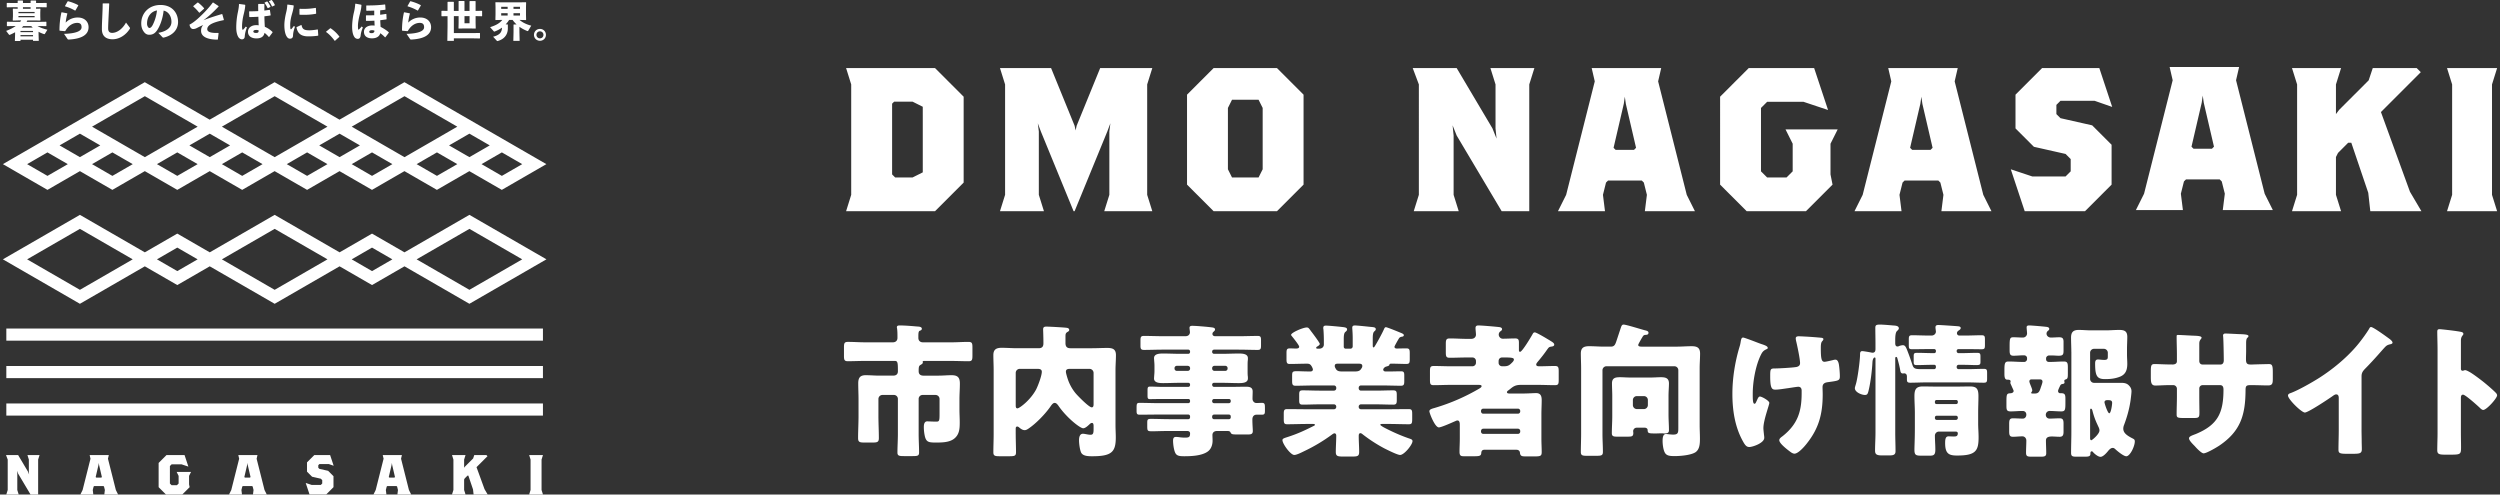 <svg xmlns="http://www.w3.org/2000/svg" viewBox="0 0 273 54"><rect x="0" y="0" width="273" height="54" fill="#333333" stroke="none"/><path d="M44.17 27.556l-3.545-2.047-3.543 2.046-7.088-4.092-7.09 4.093-3.545-2.047-3.544 2.046-7.088-4.092-8.412 4.856 8.412 4.857 7.088-4.092 3.544 2.046 3.545-2.047 7.09 4.093 7.088-4.092 3.543 2.046 3.545-2.047 7.089 4.093 8.412-4.857-8.412-4.856-7.089 4.093zM8.727 31.649L2.962 28.32l5.765-3.329 5.765 3.329-5.765 3.329zm10.632-2.046l-2.221-1.283 2.221-1.283 2.221 1.283-2.221 1.283zm10.635 2.046l-5.765-3.329 5.765-3.329 5.765 3.328v.001l-5.765 3.328zm10.631-2.046l-2.22-1.282v-.001l2.22-1.282 2.221 1.283-2.221 1.283zm10.635 2.046l-5.765-3.329 5.765-3.329 5.765 3.329-5.765 3.329zM5.183 20.734l3.544-2.046 3.544 2.046 3.544-2.046 3.544 2.046 3.544-2.046 3.544 2.046 3.544-2.046 3.544 2.046 3.544-2.046 3.544 2.046 3.544-2.046 3.544 2.046 3.544-2.046 3.544 2.046 4.867-2.81-3.544-2.046-11.956-6.903-7.088 4.093-7.089-4.093-7.089 4.093-7.088-4.093L3.86 15.877.315 17.923l4.867 2.81zm3.544-6.139l2.221 1.283-1.111.641-1.11.641-.299-.173-1.922-1.109 2.221-1.283zm11.956 1.283l2.221-1.283 2.221 1.283-1.922 1.109-.299.173-.299-.173-1.922-1.109zm14.178 0l2.221-1.283 2.221 1.283-1.922 1.109-.299.173-.299-.173-1.922-1.109zm10.633 2.046l2.221-1.283 1.111.641 1.11.641-2.221 1.282-2.221-1.282zm3.544-2.046l2.221-1.283 2.221 1.283-1.922 1.109-.299.173-1.111-.641-1.111-.641zm-6.191 2.046l-2.221 1.282-2.221-1.282.74-.428 1.481-.855 2.221 1.283zm-7.829-.428l.74.428-2.221 1.282-2.221-1.282 2.221-1.283 1.481.855zm-8.569 1.71l-2.221-1.282.74-.428 1.481-.855 2.221 1.283-2.221 1.282zm-5.608-1.71l.74.428-2.221 1.282-2.221-1.282 2.221-1.283 1.481.855zm-8.569 1.71l-2.221-1.282 1.111-.641 1.111-.641 2.221 1.283-2.221 1.282zm44.753-1.282l-2.221 1.282-2.221-1.282.74-.428 1.481-.855 2.221 1.283zm-12.854-7.421l5.766 3.329-3.544 2.047-2.221 1.283-2.221-1.283-3.544-2.047 5.765-3.329zm-14.177 0l5.765 3.329-3.544 2.047-2.221 1.282-2.221-1.282-3.544-2.047 5.766-3.329zm-8.412 3.329l-3.544 2.047-2.221 1.282-2.221-1.282-3.544-2.047 5.766-3.329 5.765 3.329zM6.664 17.497l.74.428-2.221 1.282-2.221-1.282 2.221-1.283 1.481.855zM.691 35.876h58.598v1.323H.691zm0 4.093h58.598v1.323H.691zm0 4.092h58.598v1.323H.691zM1.974 2.233l-.556.014-.028-.037.023-.432v-.4l-.014-.4.032-.032.497.014V.786H1.45L.77.8.738.772V.345L.766.317l.685.014h.478V.092L1.961.06h.519l.027.032v.239h.836V.092L3.375.06h.537l.028.032v.239h.446l.685-.014.028.023v.437L5.071.8 4.386.786H3.94V.96l.441-.014.032.032-.014.4v.4l.014.427-.032.041-.547-.014h-.845l-.087.156h1.429l.707-.014.028.023v.437l-.028.023-.707-.014h-.244c.294.165.671.303 1.089.404l-.271.441c-.014.023-.023.041-.06.041-.014 0-.028-.005-.051-.009a3.251 3.251 0 0 1-.583-.253v.266l.023.731h-.629V4.34H2.236v.138h-.611l.023-.758v-.198a7.38 7.38 0 0 1-.556.276.123.123 0 0 1-.05.014c-.028 0-.051-.018-.083-.06L.67 3.375c.432-.165.772-.34 1.043-.533h-.202l-.726.014-.032-.028v-.427l.027-.028.731.014h.694c.037-.05.078-.101.11-.156h-.34zm1.806-.928H2.015v.133H3.78v-.133zm0 .441H2.015v.138H3.78v-.138zm-.174 1.631H2.237v.133h1.369v-.133zm-1.369.593h1.369v-.138H2.237v.138zm.308-1.126c-.055.06-.11.115-.174.17h1.208a1.948 1.948 0 0 1-.17-.17h-.864zM3.343.786h-.836V.96h.836V.786zm3.41.556l.574.11.028.041a6.497 6.497 0 0 0-.184.979 1.805 1.805 0 0 1 1.314-.561c.767 0 1.186.478 1.186 1.057 0 .896-.869 1.282-2.151 1.351-.083 0-.11-.005-.147-.06l-.381-.561c1.232-.037 1.916-.28 1.916-.721 0-.276-.097-.478-.478-.478-.414 0-.924.229-1.296.882l-.046.023-.561-.05-.032-.041a8.916 8.916 0 0 1 .211-1.953l.046-.018zm.344-.685l.285-.501.046-.023c.358.096.699.211 1.112.428l.009.046-.313.537-.046.009A4.818 4.818 0 0 0 7.11.694L7.096.657zm4.145-.289l.648.005.037.032c-.023.57-.046.96-.069 1.434-.018.4-.046.915-.046 1.273 0 .331.156.478.432.478.528 0 1.126-.413 1.517-1.126l.4.533c.041.05.05.087.014.147-.455.721-1.176 1.144-1.88 1.144-.694 0-1.167-.326-1.167-1.103 0-.639.032-1.066.046-1.484.014-.358.037-.763.037-1.3l.032-.032zm6.047 3.217c.988-.166 1.434-.639 1.434-1.19 0-.699-.386-1.14-.855-1.236-.092.869-.391 1.677-.707 2.141-.248.363-.506.497-.864.497-.276 0-.473-.133-.648-.409-.134-.207-.225-.46-.225-.832 0-1.112.832-2.013 2.095-2.013 1.255 0 1.925.841 1.925 1.861 0 .836-.588 1.471-1.562 1.7-.064.005-.097.005-.147-.046l-.446-.473zm-1.232-1.029a.68.68 0 0 0 .078.349c.05.092.115.151.189.151.105 0 .239-.105.363-.353a4.606 4.606 0 0 0 .455-1.562c-.671.115-1.084.707-1.084 1.415m7.223-2.28l.579.382.014.05c-.643.685-1.172 1.154-1.659 1.502.662-.257 1.245-.45 2.022-.675l.041.018.17.611-.023.037c-.579.11-1.163.28-1.475.492-.234.161-.317.326-.317.492 0 .321.427.436 1.208.413l.028.037-.078.662-.032.032c-1.218-.005-1.801-.377-1.801-.956 0-.285.064-.45.234-.643-.34.147-.506.234-.712.34a.856.856 0 0 1-.381.101c-.258 0-.382-.28-.404-.482.244-.119.537-.326.887-.634.496-.441 1.153-1.094 1.654-1.774l.046-.005zm-2.173.386l.469-.386h.05c.225.17.459.386.662.625l-.005.05-.487.427-.05.005a4.805 4.805 0 0 0-.643-.676l.005-.046zm5.022-.23l.625.087.027.041c-.009.271-.06.561-.179 1.039-.106.413-.17.933-.17 1.296 0 .092.005.184.027.285.023.092.051.101.138.014a1.69 1.69 0 0 0 .229-.289l.138.073c-.179.51-.216.699-.239 1.011-.009.202-.133.303-.303.308-.147 0-.28-.096-.363-.202-.147-.202-.262-.565-.262-1.089a8.2 8.2 0 0 1 .165-1.613c.074-.34.129-.657.133-.937l.032-.023zm3.221 3.603a3.004 3.004 0 0 0-.464-.451c-.083.432-.4.611-.887.611-.478 0-.919-.207-.919-.717 0-.506.459-.731.878-.731.133-.005.179.005.289.018a43.415 43.415 0 0 1-.032-.937c-.317.023-.652.032-.965.037l-.032-.037-.014-.561.032-.028c.335 0 .652-.009.965-.028-.01-.229-.01-.482-.01-.74l.037-.041h.607l.036.037c0 .234-.005.464-.005.685.189-.023.382-.05.561-.078l.046.023.083.556-.027.037a9.67 9.67 0 0 1-.657.088c.005.413.023.804.046 1.149.363.152.62.349.845.57l-.005.051-.358.478-.051.01zm-1.406-.763c-.184 0-.28.074-.28.17 0 .078.069.156.29.156.248 0 .299-.087.285-.285a.714.714 0 0 0-.294-.041M28.897.28l.253-.119.046.005c.134.175.244.345.34.552l-.014.046-.258.124-.046-.014a2.704 2.704 0 0 0-.335-.556l.014-.037zm.487-.161L29.637 0l.046.005c.134.175.234.326.331.538L30 .584l-.257.124-.046-.009a2.422 2.422 0 0 0-.326-.538l.014-.041zm2.026.378l.634.087.028.037c-.014.266-.074.528-.212.997-.105.382-.17.763-.17 1.066 0 .244.005.363.028.464.014.06.06.064.129-.005.074-.083.17-.207.234-.299l.133.069c-.138.391-.207.68-.216.97-.005.207-.106.335-.317.34-.184.005-.294-.096-.4-.28-.101-.17-.23-.542-.23-1.204 0-.413.097-.974.202-1.397a3.82 3.82 0 0 0 .119-.818l.037-.027zm3.322 3.4a7.145 7.145 0 0 1-1.08.074c-.924 0-1.167-.464-1.278-.974l.023-.041.492-.225.041.014c.087.432.267.57.882.565.152 0 .542-.032.859-.096l.042.028.041.616-.023.041zM32.728.961c.152.005.299.009.441.009.437 0 .836-.032 1.296-.11l.032.028.028.579-.028.037a6.84 6.84 0 0 1-1.328.115c-.147 0-.289 0-.437-.009l-.032-.041V.997l.028-.037zm3.374 2.122c.363.248.661.519.956.905v.037l-.473.427h-.041c-.294-.409-.639-.754-.933-.956v-.041l.446-.368.046-.005zM38.827.4l.616.115.027.042c-.014.303-.055.524-.179 1.011-.11.413-.202.933-.202 1.222 0 .115.005.289.018.4.005.05.06.055.106.009.106-.101.211-.211.28-.312l.133.115c-.138.335-.207.542-.244.882-.027.262-.161.358-.299.358a.424.424 0 0 1-.377-.193c-.147-.203-.253-.561-.253-1.131 0-.446.078-1.094.184-1.516.096-.382.133-.676.156-.97L38.825.4zm1.167 1.273c.308.005.602 0 .873-.009v-.505c-.262.009-.537.018-.836.018l-.036-.037V.629l.027-.032c.736 0 1.314-.023 2.008-.11l.037.027.032.515-.037.037c-.17.023-.358.041-.542.06-.005.161-.005.322-.005.487.207-.028.423-.055.643-.096l.036.023.023.547-.032.032c-.211.032-.437.064-.661.087.009.239.023.468.037.726.372.193.657.381.9.597l-.005.05-.372.492-.041.005a3.036 3.036 0 0 0-.519-.45c-.078.34-.395.561-.901.561-.482 0-.878-.202-.878-.712 0-.487.46-.694.878-.694.134 0 .175 0 .285.014-.009-.207-.018-.381-.023-.537a16.96 16.96 0 0 1-.896.023l-.027-.032v-.538l.032-.037zm.62 1.627c-.193 0-.289.069-.289.156 0 .101.05.165.262.165.216 0 .313-.129.303-.271a.59.59 0 0 0-.276-.05m3.543-1.958l.574.11.028.041a6.497 6.497 0 0 0-.184.979 1.805 1.805 0 0 1 1.314-.561c.767 0 1.186.478 1.186 1.057 0 .896-.869 1.282-2.151 1.351-.083 0-.11-.005-.147-.06l-.381-.561c1.232-.037 1.916-.28 1.916-.721 0-.276-.097-.478-.478-.478-.414 0-.924.229-1.296.882l-.046.023-.56-.05-.032-.041a8.916 8.916 0 0 1 .211-1.953l.046-.018zm.345-.685l.285-.501.046-.023c.358.096.699.211 1.112.428l.009.046-.313.537-.046.009a4.818 4.818 0 0 0-1.08-.459l-.014-.037zm3.735 1.119l-.032-.032v-.533l.032-.032.634.009V.236l.032-.037h.625l.032.032v.96h.519V.144l.032-.032h.579l.032.032v1.048h.552V.149l.032-.032h.597l.032.032v1.043l.68-.014.032.032v.533l-.032.032-.68-.014v.731l.014.597-.032.032-.583-.014h-.657l-.579.014-.032-.032.014-.575v-.753h-.519v1.852h2.064l.758-.014.032.032v.538l-.032.032-.758-.014h-2.064v.276h-.712l.023-1.608V1.767l-.634.009zm2.486.767h.552v-.781h-.552v.781zm6.714-.972l.014.588-.037.032-.68-.014c.285.248.712.483 1.278.625l-.336.565a.062.062 0 0 1-.05.028.186.186 0 0 1-.064-.014 4.063 4.063 0 0 1-.841-.455v.579l.023.96h-.689l.023-.96v-.804l.032-.032h.299a3.14 3.14 0 0 1-.432-.492h-.382c-.11.175-.234.336-.377.487h.207l.032.032V3.1c0 .418-.161 1.107-1.089 1.374-.019.005-.032.009-.046.009-.037 0-.055-.014-.069-.032l-.404-.441c.763-.193.956-.524.97-.993a3.351 3.351 0 0 1-.786.418c-.027.009-.046.018-.06.018-.018 0-.037-.014-.06-.041l-.395-.446c.611-.188 1.025-.409 1.337-.791h-.023l-.703.014-.032-.032.014-.588V.772l-.014-.501.032-.028.703.014h1.884l.699-.014.037.037-.014.492v.8zM54.731.969h.703v-.23h-.703v.23zm0 .726h.703v-.257h-.703v.257zm1.342-.726h.712v-.23h-.712v.23zm0 .726h.712v-.257h-.712v.257zm3.542 2.11a.64.64 0 0 1-.653.648c-.363 0-.652-.28-.652-.648s.29-.648.652-.648a.64.64 0 0 1 .653.648m-1.034 0c0 .216.165.382.381.382.221 0 .382-.166.382-.382s-.161-.381-.382-.381a.374.374 0 0 0-.381.381M4.165 50.184V54h-.831L1.98 51.723l-.123-.308.031.308v1.785l.154.492H.688l.154-.492v-3.324l-.185-.492H1.98l1.077 1.815.123.308-.03-.308v-1.323l-.154-.492h1.323l-.154.492zM11.39 54l.062-.492-.092-.37-.062-.061h-1.015l-.062.061-.092.37.062.492H8.775l.246-.492.861-3.415-.092-.4h2.092l-.092.4.862 3.415.246.492H11.39zm-.572-3.231l-.031-.215-.031.215-.308 1.323.062.062h.554l.062-.062-.308-1.323zM27.624 54l.062-.492-.092-.37-.062-.061h-1.015l-.062.061-.092.37.062.492h-1.416l.246-.492.861-3.415-.092-.4h2.092l-.092.4.862 3.415.246.492h-1.508zm-.572-3.231l-.031-.215-.031.215-.308 1.323.062.062h.554l.062-.062-.308-1.323zm-6.407 1.2v.923l.062.308-.8.8h-1.785l-.8-.8v-2.646l.861-.862h1.97l.418 1.262-.738-.246h-1.096l-.184.184V52.8l.184.184h.585l.184-.184v-.831l-.215-.431h1.569l-.215.431zm15.262-1.292h-1.028l-.123.123v.277l.123.123.954.215.584.585v1.2l-.799.8h-1.816l-.419-1.262.647.216h1.003l.154-.154v-.369l-.154-.154-.954-.216-.554-.554v-1.015l.8-.8h1.723l.388 1.169-.529-.184zM43.396 54l.062-.492-.092-.37-.062-.061h-1.015l-.062.061-.092.37.062.492h-1.416l.246-.492.861-3.415-.092-.4h2.092l-.092.4.861 3.415.246.492h-1.508zm-.572-3.231l-.031-.215-.031.215-.308 1.323.062.062h.554l.062-.062-.308-1.323zM51.716 54l-.062-.554-.51-1.508h-.093l-.307.308-.062.123v1.138l.154.493h-1.477l.154-.493v-3.322l-.154-.493h1.477l-.154.493v.892l.093-.123.892-.893.123-.369h1.323l.123.123-1.2 1.2.874 2.4.344.585h-1.538zm6.068 0l.154-.493v-3.322l-.154-.493h1.508l-.154.493v3.322l.154.493h-1.508zm44.736-12.981c.457 0 .93-.047 1.386-.047.661 0 .913.236.913.913 0 .583-.047 1.149-.047 1.732v1.102c0 .473.031.929.031 1.402 0 .692-.031 1.354-.646 1.811-.535.394-1.354.394-2 .394-.739 0-.991-.062-1.149-.63a4.616 4.616 0 0 1-.126-1.039c0-.268.032-.646.378-.646.048 0 .662.031.992.031s.347-.126.347-.866V43.57a.44.44 0 0 0-.441-.441h-1.401a.43.43 0 0 0-.44.441v3.842c0 .661.047 1.338.047 2 0 .362-.157.394-.725.394h-.929c-.504 0-.709-.031-.709-.378 0-.677.048-1.354.048-2.016V43.57a.43.43 0 0 0-.441-.441h-1.244a.44.44 0 0 0-.44.441v1.858c0 .803.047 1.606.047 2.41 0 .441-.173.488-.708.488h-.851c-.535 0-.709-.047-.709-.488 0-.803.048-1.606.048-2.41v-1.811c0-.583-.032-1.166-.032-1.748 0-.599.189-.897.819-.897.504 0 .992.047 1.48.047h1.512c.314 0 .52-.142.52-.472 0-.929-.016-1.134-.331-1.134h-3.244c-.63 0-1.275.032-1.905.032-.362 0-.409-.158-.409-.583v-.897c0-.473.031-.63.441-.63.629 0 1.243.047 1.873.047h3.023c.3 0 .504-.173.504-.488v-.079c0-.315 0-.677-.047-.977-.016-.031-.016-.079-.016-.11 0-.188.205-.188.33-.188.536 0 1.292.062 1.827.11.173.016.567 0 .567.252 0 .142-.143.189-.236.221-.143.063-.143.331-.143.693v.079c0 .315.205.488.504.488h3.087c.614 0 1.244-.047 1.874-.047.409 0 .44.157.44.63v.851c0 .457-.031.63-.409.63-.646 0-1.275-.032-1.905-.032h-2.944c-.063 0-.174 0-.174.094 0 .032.016.047.016.079 0 .126-.142.189-.236.252-.188.11-.22.189-.22.693 0 .346.204.488.535.488h1.669zm8.397 6.409c0 .662.031 1.307.031 1.969 0 .394-.173.425-.756.425h-.992c-.535 0-.725-.031-.725-.425 0-.646.032-1.307.032-1.969v-7.039c0-.535-.032-1.07-.032-1.606 0-.646.347-.803.914-.803s1.117.047 1.685.047h2.347c.346 0 .52-.158.52-.52v-.126c0-.599-.031-1.307-.031-1.417 0-.252.142-.299.361-.299.268 0 2.079.094 2.268.142.11.016.221.094.221.22 0 .11-.095.173-.188.221-.221.126-.221.268-.221.52v.708c0 .362.157.551.535.551h2.378c.551 0 1.103-.032 1.653-.032.583 0 .945.126.945.788 0 .536-.048 1.071-.048 1.606v6.079c0 .425.031.866.031 1.292 0 1.574-.425 2.062-2.551 2.062-.425 0-1.055 0-1.244-.425-.142-.331-.22-.977-.22-1.323 0-.283.062-.708.425-.708.221 0 .551.11.835.11.299 0 .33-.205.33-.646v-.315c0-.126-.016-.331-.173-.331-.126 0-.236.11-.315.189-.157.142-.425.394-.646.394-.346 0-1.826-1.166-2.724-2.488-.095-.126-.221-.283-.394-.283-.189 0-.347.236-.457.394-.567.819-1.575 1.858-2.394 2.409-.142.095-.268.173-.425.173-.205 0-.395-.126-.552-.252-.062-.063-.157-.142-.252-.142-.157 0-.173.126-.173.268v.583zm.44-7.149a.44.44 0 0 0-.44.441v3.559c0 .142.016.315.188.315.205 0 1.401-.866 2.048-2.079.204-.409.613-1.48.613-1.921 0-.299-.299-.315-.472-.315h-1.938zm8.062.441a.45.45 0 0 0-.44-.441H116.9c-.236 0-.504 0-.504.315 0 .142.142.614.189.756a4.87 4.87 0 0 0 .866 1.59c.236.284 1.464 1.543 1.764 1.543.188 0 .204-.189.204-.347v-3.417zm12.948 1.322c.016.11.095.205.205.205h1.874c.535 0 1.07-.016 1.605-.016.379 0 .74.047.74.52 0 .268-.016.535-.016.803 0 .236.174.457.426.457.204 0 .409-.016.598-.016.331 0 .331.157.331.63v.252c0 .268-.031.409-.315.409h-.629c-.143 0-.426.095-.426.52v.079c0 .409.047.992.047 1.181 0 .362-.235.378-.535.378h-1.055c-.646 0-.74 0-.851-.236-.062-.126-.204-.142-.331-.142h-1.133c-.379 0-.504.236-.504.425 0 .158.016.425.016.63 0 .457-.158.914-.52 1.181-.646.473-1.796.52-2.567.52-.566 0-.851-.047-1.008-.409-.142-.331-.221-.929-.221-1.292 0-.22.048-.409.315-.409.095 0 .268.016.362.031.204.032.44.047.63.047.425 0 .551-.063.551-.457 0-.189-.142-.268-.314-.268h-1.938c-.913 0-1.48.032-1.842.032-.583 0-.583-.032-.583-.646v-.268c0-.362.031-.44.409-.44.678 0 1.354.031 2.016.031h2.063c.11 0 .188-.095.188-.205v-.095c0-.11-.078-.205-.188-.205h-3.149c-.725 0-1.449.016-2.174.016-.299 0-.33-.126-.33-.425v-.252c0-.52.016-.614.33-.614.725 0 1.449.031 2.174.031h3.149c.11 0 .188-.094.188-.205v-.047c0-.126-.078-.205-.188-.205h-2.913c-.426 0-.851.016-1.276.016-.235 0-.268-.094-.268-.378v-.551c0-.314.016-.44.268-.44.426 0 .851.031 1.276.031h2.913c.11 0 .188-.095.188-.205v-.032c0-.126-.078-.205-.188-.205h-.945c-.583 0-1.181.032-1.779.032-.362 0-1.023 0-1.023-.504 0-.095.016-.205.016-.284.016-.189.031-.346.031-.52v-.614c0-.173-.016-.331-.031-.52 0-.079-.016-.189-.016-.284 0-.504.661-.504 1.023-.504.599 0 1.196.032 1.779.032h.945c.11 0 .188-.095.188-.205v-.047c0-.11-.078-.205-.188-.205h-2.788c-.692 0-1.369.031-2.062.031-.314 0-.378-.126-.378-.441v-.536c0-.394.016-.551.378-.551.693 0 1.37.031 2.062.031h2.473c.331 0 .488-.205.488-.441 0-.079-.047-.378-.047-.472 0-.205.173-.221.33-.221.11 0 .3.016.41.016.472.032 1.448.11 1.811.173.142.032.236.079.236.221 0 .094-.063.142-.158.236a.3.3 0 0 0-.125.236c0 .095.062.252.314.252h2.551c.709 0 1.401-.031 2.095-.031.314 0 .347.142.347.472v.567c0 .347-.032.488-.362.488-.693 0-1.386-.031-2.079-.031h-2.692a.209.209 0 0 0-.205.205v.047c0 .11.095.205.205.205h.897c.599 0 1.197-.032 1.779-.032.362 0 1.023 0 1.023.504 0 .095 0 .205-.016.284-.016.189-.016.346-.016.52v.614c0 .173 0 .331.016.52.016.079.016.189.016.284 0 .504-.661.504-1.023.504-.599 0-1.181-.032-1.779-.032h-.897a.2.2 0 0 0-.205.205v.032zm-3.857-2.094a.248.248 0 0 0-.252.252v.047c0 .142.11.252.252.252h1.196c.142 0 .252-.11.252-.252V40.2c0-.142-.095-.236-.252-.252h-1.196zm4.109 0a.248.248 0 0 0-.252.252v.047c0 .142.11.252.252.252h1.182c.142 0 .252-.11.252-.252V40.2a.248.248 0 0 0-.252-.252h-1.182zm-.252 3.874c0 .11.095.205.205.205h1.622a.198.198 0 0 0 .204-.205v-.047c0-.126-.078-.205-.204-.205h-1.622c-.11 0-.189.079-.205.205v.047zm.205 1.449a.21.21 0 0 0-.205.205v.095c0 .11.095.205.205.205h1.622a.198.198 0 0 0 .204-.205v-.095c0-.126-.078-.205-.204-.205h-1.622zm18.759-9.543c.142 0 1.369.504 1.59.599.126.047.378.142.378.268 0 .142-.157.173-.22.173-.143.032-.236.063-.315.189s-.488.834-.488.913c0 .126.11.189.236.189.347 0 .709-.016 1.055-.016s.378.142.378.551v.614c0 .394-.031.535-.361.535-.552 0-1.118-.031-1.67-.031-.188 0-.188.11-.204.157-.032.079-.174.11-.252.142a.526.526 0 0 0-.362.221.26.26 0 0 0-.048.126c0 .11.095.205.236.205h.567c.378 0 .756-.016 1.149-.016.314 0 .347.142.347.472v.583c0 .362-.032.52-.362.52-.693 0-1.386-.031-2.079-.031h-2.283a.248.248 0 0 0-.252.252v.062c0 .142.11.252.252.252h1.653c.614 0 1.229-.031 1.843-.031.378 0 .409.142.409.52v.536c0 .346-.031.504-.378.504-.63 0-1.244-.032-1.874-.032h-1.653a.248.248 0 0 0-.252.252v.032c0 .142.11.252.252.252h3.023c.74 0 1.465-.016 2.189-.016.346 0 .377.142.377.551v.504c0 .504-.047.599-.377.599-.725 0-1.465-.032-2.189-.032h-.677c-.142 0-.236 0-.236.095 0 .063.314.252.63.409.803.41 1.622.771 2.488 1.071.236.079.394.126.394.299 0 .394-.913 1.512-1.354 1.512-.299 0-1.417-.567-1.732-.725a16.08 16.08 0 0 1-2.314-1.496c-.079-.063-.189-.158-.283-.158-.174 0-.189.173-.189.315 0 .583.047 1.15.047 1.732 0 .457-.173.504-.756.504h-1.008c-.582 0-.787-.047-.787-.488 0-.598.048-1.197.048-1.811 0-.11-.063-.236-.189-.236-.095 0-.221.095-.283.142a18.424 18.424 0 0 1-3.071 1.827c-.252.126-.787.394-1.039.394-.409 0-1.291-1.212-1.291-1.622 0-.173.205-.22.583-.346 1.118-.362 1.842-.708 2.882-1.229.062-.031.078-.063.078-.094 0-.095-.11-.095-.236-.095h-.598c-.725 0-1.465.032-2.189.032-.347 0-.378-.126-.378-.63v-.473c0-.409.031-.551.378-.551.725 0 1.449.016 2.189.016h2.913c.142 0 .252-.11.252-.252v-.032a.248.248 0 0 0-.252-.252h-1.56c-.614 0-1.229.032-1.857.032-.347 0-.379-.142-.379-.504v-.551c0-.378.032-.504.395-.504.613 0 1.228.031 1.842.031h1.56c.142 0 .252-.11.252-.252v-.062a.248.248 0 0 0-.252-.252h-2.126c-.693 0-1.386.031-2.079.031-.33 0-.362-.173-.362-.535v-.441c0-.535 0-.614.536-.614.299 0 .756.031 1.464.031.142 0 .268-.063.268-.22 0-.063-.047-.173-.094-.268-.143-.268-.252-.362-.552-.362-.63 0-1.26.031-1.89.031-.314 0-.346-.157-.346-.551v-.614c0-.394.031-.536.361-.536.236 0 .457.016.678.016.142 0 .346-.016.346-.205 0-.157-.661-.976-.803-1.149-.031-.031-.078-.095-.078-.142 0-.236 1.291-.803 1.7-.803.173 0 .205.047.378.268.031.047.079.11.126.173.126.157.929 1.229.929 1.354 0 .11-.188.236-.283.283-.047.031-.11.063-.11.142 0 .095.11.095.174.095h.142c.394 0 .52-.268.52-.441v-.425c0-.394-.016-.851-.047-1.244-.017-.047-.017-.11-.017-.157 0-.205.11-.252.3-.252.283 0 1.433.11 1.685.142.473.047.614.095.614.283 0 .079-.047.158-.189.268-.157.126-.173.457-.173.834v.787c0 .11.095.205.205.205h.52c.142 0 .252-.11.252-.252v-.882c0-.614-.048-1.008-.048-1.149 0-.205.11-.252.3-.252.221 0 1.275.11 1.559.142.063 0 .126.016.189.016.314.031.52.047.52.252 0 .11-.079.157-.173.252-.143.126-.158.457-.158.819v.646c0 .142 0 .268.095.268.047 0 .079-.047.157-.173.236-.378.804-1.402.992-1.858.047-.079.079-.173.189-.173zm-5.134 3.984c-.252 0-.441 0-.441.252 0 .094.017.142.126.331.143.236.378.268.646.268h1.464c.488 0 .583-.173.725-.409a.378.378 0 0 0 .047-.189c0-.236-.22-.252-.394-.252h-2.173zm15.907 9.401c-.221 0-.331.11-.347.331-.016.331-.173.378-.756.378h-1.149c-.283 0-.473-.031-.473-.472 0-.473.032-.96.032-1.433V46.39c0-.221-.032-.473-.252-.473-.095 0-.158.032-.252.079-.048.016-.11.047-.189.079-.456.205-1.37.598-1.591.598-.44 0-1.039-1.575-1.039-1.764s.236-.268.52-.346l.158-.047a21.793 21.793 0 0 0 4.739-2.063c.079-.047.284-.157.284-.283 0-.142-.189-.142-.426-.142h-2.944c-.614 0-1.229.032-1.858.032-.378 0-.409-.142-.409-.598v-.882c0-.473.031-.614.425-.614.614 0 1.229.031 1.843.031h2.378a.384.384 0 0 0 .378-.378v-.205a.384.384 0 0 0-.378-.378h-.599c-.63 0-1.26.032-1.89.032-.394 0-.426-.158-.426-.63v-.851c0-.457.032-.63.426-.63.63 0 1.26.047 1.89.047h.44c.395 0 .536-.252.536-.457 0-.189-.048-.52-.048-.725 0-.221.126-.283.315-.283.347 0 1.811.126 2.22.173.143.016.362.047.362.236 0 .11-.078.157-.204.252a.443.443 0 0 0-.158.331c0 .236.189.457.441.457.457 0 .897-.031 1.354-.031.362 0 .409.157.409.488v.74c0 .094 0 .236.126.236.236 0 1.212-1.653 1.37-1.937.047-.094.11-.188.236-.188.188 0 1.275.661 1.512.803.062.032.109.063.157.095.283.173.456.283.456.441 0 .142-.142.189-.252.205-.33.047-.33.079-.52.331-.314.457-.661.898-1.008 1.307-.078.095-.188.221-.188.331 0 .189.221.189.362.189.551 0 1.118-.031 1.685-.031.378 0 .409.157.409.614v.882c0 .457-.031.598-.409.598-.63 0-1.244-.032-1.858-.032h-1.857c-.599 0-.835.173-1.166.441-.078.062-.157.126-.252.188-.047.047-.109.095-.109.158 0 .126.109.158.299.158h1.401c.583 0 1.213-.047 1.48-.047.504 0 .614.331.614.771 0 .52-.032 1.023-.032 1.543v2.677c0 .473.032.96.032 1.449 0 .394-.11.472-.693.472h-1.055c-.394 0-.599-.016-.63-.425-.016-.142-.126-.299-.378-.299h-3.496zm-.378-4.189c.016.158.11.252.252.252h3.779c.142 0 .252-.11.252-.252v-.047a.248.248 0 0 0-.252-.252h-3.779a.248.248 0 0 0-.252.252v.047zm0 2.205c0 .142.11.252.252.252h3.779c.142 0 .252-.11.252-.252v-.063a.248.248 0 0 0-.252-.252h-3.779c-.142 0-.236.095-.252.252v.063zm1.921-7.512c0 .205.158.378.378.378h.268c.441 0 .599-.173.882-.457.079-.094.143-.173.143-.284 0-.205-.347-.22-1.276-.22-.204 0-.394.126-.394.41v.173zm15.247-1.952c0 .173.204.189.409.189h3.779c.551 0 1.103-.047 1.638-.047.583 0 .929.142.929.803 0 .536-.047 1.071-.047 1.606v6.204c0 .488.031.977.031 1.48 0 .52-.016 1.181-.504 1.496-.504.314-1.638.409-2.236.409-.551 0-.913-.031-1.102-.394-.174-.331-.236-.929-.236-1.26 0-.252.016-.756.362-.756.173 0 .488.063.803.063.552 0 .552-.236.552-.772v-6.251a.43.43 0 0 0-.441-.441h-7.401a.44.44 0 0 0-.44.441v6.945c0 .661.047 1.307.047 1.968 0 .394-.173.425-.74.425h-.992c-.488 0-.677-.032-.677-.41 0-.662.031-1.323.031-1.984v-7.165c0-.536-.031-1.071-.031-1.606 0-.646.331-.803.913-.803.552 0 1.103.047 1.638.047h.725c.378 0 .473-.22.583-.535.094-.268.504-1.527.52-1.559.047-.142.11-.315.283-.315.283 0 1.874.504 2.299.614.189.047.426.094.426.268 0 .157-.079.221-.236.236-.236.016-.283.031-.394.189-.017.031-.048.094-.095.157-.142.252-.394.677-.394.756zm-.174 9.039a.384.384 0 0 0-.378.378c0 .063.016.142.016.205 0 .362-.173.394-.566.394h-1.275c-.331 0-.504-.063-.504-.362 0-.63.047-1.26.047-1.874V43.24c0-.457-.031-.914-.031-1.37 0-.599.362-.677.882-.677.347 0 .692.032 1.055.032h2.347c.347 0 .693-.032 1.055-.032.488 0 .882.079.882.677 0 .394-.047.866-.047 1.37v2.062c0 .551.047 1.118.047 1.685 0 .315-.22.347-.52.347-.078 0-.157-.016-.236-.016-.235 0-.456.016-.692.016-.787 0-.866-.016-.882-.378 0-.158-.142-.236-.283-.252h-.914zm-.409-2.472c0 .252.205.44.441.44h.756a.44.44 0 0 0 .44-.44v-.536a.43.43 0 0 0-.44-.441h-.756a.43.43 0 0 0-.441.441v.536zm14.081-6.646l.142.047c.252.094.504.189.504.362 0 .079-.047.095-.142.142-.315.142-.441.283-.599.598-.583 1.166-.897 2.945-.897 4.252 0 .583 0 1.102.188 1.102.095 0 .126-.063.236-.299.126-.283.205-.488.362-.488.205 0 1.023.457 1.023.693s-.646 1.89-.646 2.756c0 .188.047.535.063.724.016.11.031.22.031.331 0 .583-1.291 1.008-1.622 1.008-.283 0-.441-.142-.693-.598-.897-1.59-1.165-3.433-1.165-5.212 0-1.701.284-3.48.771-5.102.063-.205.095-.331.126-.52.063-.425.126-.52.284-.52.094 0 .866.284 1.433.504.283.11.504.189.599.221zm6.456-.708c.142.016.268.047.268.157 0 .063-.062.158-.126.221-.142.142-.157.425-.157.756 0 1.181.078 1.496.409 1.496.126 0 .614-.11.929-.188a1.07 1.07 0 0 1 .252-.047c.284 0 .362.378.395.598.047.331.094.866.094 1.213 0 .472-.126.488-1.291.646-.205.031-.599.079-.599.535 0 .252.017.52.017.788 0 2.094-.395 3.685-1.717 5.354-.252.331-.945 1.134-1.37 1.134-.095 0-.236-.047-.409-.173-.473-.346-1.244-.96-1.244-1.292 0-.126.062-.22.268-.378.047-.031.062-.047.126-.094 1.606-1.292 2.047-2.661 2.047-4.661v-.284c0-.236-.095-.425-.378-.425-.126 0-1.008.142-1.118.157-.362.047-1.008.158-1.354.158-.378 0-.583-.095-.583-1.433 0-.851.016-.882.583-.882.314 0 1.826-.079 2.268-.157.235-.047.409-.158.409-.425 0-.457-.315-1.953-.441-2.457a1.356 1.356 0 0 1-.031-.252c0-.189.174-.221.331-.221.142 0 1.275.047 2.425.158zm12.364 3.432c.11 0 .189-.094.189-.205v-.095a.175.175 0 0 0-.174-.173h-.205c-.566 0-1.133.031-1.716.031-.3 0-.331-.094-.331-.378v-.567c0-.299.031-.394.362-.394.567 0 1.134.032 1.685.032h.205a.175.175 0 0 0 .174-.173v-.079a.182.182 0 0 0-.189-.189h-.709c-.566 0-1.134.016-1.7.016-.331 0-.362-.095-.362-.425v-.63c0-.362.031-.473.378-.473.567 0 1.118.032 1.685.032h.441c.236 0 .457-.189.457-.425 0-.047-.048-.362-.048-.457 0-.205.11-.268.315-.268.283 0 1.811.11 2.016.126.22.016.425.031.425.205 0 .126-.126.205-.221.268-.11.079-.188.158-.188.299s.11.252.252.252h.756c.551 0 1.118-.032 1.669-.032.347 0 .378.11.378.473v.583c0 .378-.031.473-.362.473-.551 0-1.118-.016-1.685-.016h-.835c-.11 0-.204.079-.204.189v.047c0 .11.094.205.204.205h.331c.566 0 1.118-.032 1.685-.032.331 0 .378.079.378.41v.566c0 .299-.062.362-.473.362-.314 0-.803-.031-1.59-.031h-.331a.208.208 0 0 0-.204.205v.063c0 .11.094.205.204.205h1.071c.566 0 1.117-.031 1.685-.031.331 0 .362.11.362.457v.583c0 .362-.031.473-.362.473-.567 0-1.118-.032-1.685-.032h-4.661c-.567 0-1.118.032-1.686.032-.314 0-.362-.11-.362-.362v-.299c0-.205-.078-.362-.314-.362-.031 0-.079.016-.11.016-.221 0-.268-.142-.299-.315-.079-.473-.189-.866-.315-1.323-.016-.063-.047-.173-.142-.173-.079 0-.095.11-.095.173v8.11c0 .661.031 1.338.031 2 0 .331-.125.473-.629.473h-.898c-.598 0-.708-.173-.708-.536 0-.646.047-1.291.047-1.937v-8.079c0-.047 0-.142-.095-.142-.031 0-.204.063-.236.504-.047.929-.22 2.362-.456 3.244-.063.205-.11.347-.362.347-.362 0-1.103-.299-1.103-.74 0-.11.079-.315.11-.441.189-.598.457-2.598.457-3.244 0-.205.031-.362.236-.362.142 0 .677.095.85.126.079.016.205.047.284.047.252 0 .314-.189.314-.394v-.661c0-.551-.016-1.103-.016-1.669 0-.284.11-.347.504-.347.362 0 1.055.063 1.433.095.205.016.63.016.63.314 0 .126-.142.236-.22.315-.158.173-.174.63-.174.992v.315c0 .158.031.362.252.362.063 0 .095-.016.205-.063.078-.032.283-.079.378-.079.283 0 .362.252.646 1.008.142.378.268.756.394 1.134.142.441.331.472 1.023.472h1.354zm.52 6.819a.443.443 0 0 0-.44.457c0 .504.047 1.008.047 1.512 0 .535-.142.661-.583.661h-.913c-.614 0-.787-.047-.787-.646 0-.425.047-1.166.047-2.425v-1.622c0-.599-.047-1.197-.047-1.795 0-.693.142-1.071.897-1.071.52 0 1.039.016 1.543.016h2.11c.52 0 1.023-.016 1.527-.016.756 0 .913.315.913 1.071 0 .599-.031 1.197-.031 1.795v1.165c0 .504.047 1.008.047 1.512 0 1.496-.314 2-2.346 2-.866 0-1.307-.173-1.307-1.354 0-.378.031-.74.361-.74.205 0 .395.016.583.016.283 0 .44-.047.44-.362 0-.079-.062-.157-.188-.173h-1.874zm-.44-3.181c0 .11.078.173.173.173h2.157a.174.174 0 0 0 .173-.173v-.094a.174.174 0 0 0-.173-.173h-2.157a.174.174 0 0 0-.173.173v.094zm0 1.701c0 .11.078.205.204.205h2.095c.11 0 .204-.094.204-.205v-.047a.198.198 0 0 0-.204-.205h-2.095c-.126 0-.204.079-.204.205v.047zm13.449-2.945c0 .11.079.236.236.236h.126c.409 0 .441.205.441.63v.362c0 .819-.017.992-.457.992-.425 0-.835-.047-1.26-.047a.414.414 0 0 0-.425.425c0 .236.173.41.409.41.378 0 .74-.032 1.103-.032s.425.189.425.583v.882c0 .362-.079.551-.425.551-.284 0-.583-.031-.835-.031-.378 0-.661.079-.661.441 0 .457.031.929.031 1.386 0 .346-.205.378-.614.378h-.992c-.456 0-.599-.047-.599-.441 0-.441.032-.882.032-1.323 0-.236-.174-.457-.426-.457-.346 0-.692.047-1.039.047-.378 0-.409-.22-.409-.63v-.756c0-.409.031-.63.409-.63.362 0 .725.032 1.087.032.236 0 .378-.205.378-.425 0-.252-.157-.409-.409-.409-.441 0-.866.047-1.308.047-.425 0-.456-.173-.456-.63v-.394c0-.929.047-.929.487-.96.142-.016.3-.094.3-.252 0-.063-.158-.378-.189-.457-.031-.079-.173-.362-.173-.425 0-.032.031-.126.031-.158 0-.188-.221-.188-.362-.188-.283 0-.314-.299-.314-.662v-.315c0-.851.047-1.008.473-1.008.504 0 1.008.047 1.512.047h.188c.157 0 .299-.158.299-.299v-.126c0-.157-.142-.299-.33-.299-.394 0-.771.047-1.149.047-.395 0-.426-.205-.426-.646v-.378c0-.914.048-.992.441-.992.33 0 .677.031 1.008.031a.452.452 0 0 0 .456-.44c0-.173-.047-.52-.047-.677 0-.173.126-.205.283-.205.268 0 1.323.094 1.622.126.283.031.567.031.567.252 0 .11-.079.157-.174.236a.391.391 0 0 0-.126.268c0 .268.236.44.473.44.314 0 .614-.031.913-.031.378 0 .473.142.473.504v.96c0 .457-.095.551-.551.551-.189 0-.457-.031-.804-.031h-.221c-.142 0-.33.126-.33.314v.095c0 .189.126.299.314.299h.143c.487 0 .991-.047 1.479-.047.394 0 .441.173.441.646v.52c0 .614 0 .725-.268.803a.17.17 0 0 0-.126.158c0 .047.031.079.031.157 0 .142-.126.158-.236.173s-.189.079-.236.173c-.016.031-.031.079-.062.126-.063.142-.174.362-.174.472zm-2.897-1.275c-.142 0-.236.079-.236.22 0 .189.315.772.315.977 0 .047-.016.11-.047.142-.048.047-.063.079-.063.126 0 .079.047.079.221.079h.173c.409 0 .504-.236.614-.551.047-.158.221-.599.221-.74 0-.189-.126-.252-.284-.252h-.913zm4.347-2.992c0-.52-.031-1.055-.031-1.575 0-.598.252-.834.834-.834.457 0 .897.047 1.339.047h1.622c.488 0 .976-.047 1.464-.047.552 0 .882.126.882.756 0 .425-.031.882-.031 1.386v.551c0 .347.031.677.031 1.008 0 .661-.173 1.149-.787 1.401-.551.221-1.087.268-1.622.268-.851 0-1.103-.268-1.103-1.669 0-.236.016-.473.315-.473.157 0 .425.047.677.047.394 0 .394-.157.394-.425v-.362a.436.436 0 0 0-.44-.425h-1.055a.43.43 0 0 0-.441.441v2.834a.43.43 0 0 0 .441.441h2.929c.33 0 .614.032.851.268.22.221.299.41.299.662 0 .189-.079.834-.11 1.039-.142.945-.378 1.764-.709 2.646a1.087 1.087 0 0 0-.078.378c0 .488.409.771 1.07 1.103.11.063.189.11.189.299 0 .536-.52 1.622-.93 1.622-.299 0-.976-.567-1.196-.771-.079-.079-.174-.142-.283-.142-.236 0-.426.236-.567.409-.173.205-.504.567-.771.567s-.677-.346-.819-.52c-.047-.063-.078-.079-.142-.079-.142 0-.142.157-.142.283 0 .268-.221.299-.614.299h-.897c-.44 0-.598-.032-.598-.425 0-.756.031-1.512.031-2.283v-8.724zm2.047 9.401c0 .094.016.236.142.236.063 0 .882-.661.882-1.07 0-.173-.078-.331-.157-.488-.016-.032-.031-.079-.048-.11a7.903 7.903 0 0 1-.566-1.575c-.016-.063-.079-.205-.157-.205-.095 0-.095.142-.095.268v2.945zm2.409-3.827c0-.299-.188-.315-.504-.315-.095 0-.331 0-.331.236 0 .126.347 1.197.521 1.197.188 0 .314-.945.314-1.118zm6.553-4.205c.157 0 .52-.016.52-.362v-.677c0-.677-.031-1.354-.031-2.032 0-.11.016-.157.142-.157.315 0 1.291.063 1.701.079.504.016.882.047.882.221 0 .047-.063.142-.095.173-.126.157-.157.299-.157.488v1.874c0 .22.126.394.361.394h1.953c.268 0 .362-.22.362-.457 0-.441-.031-2.189-.063-2.535 0-.063-.016-.126-.016-.189 0-.126.11-.205.236-.205.221 0 1.149.047 1.434.062.535.016 1.102.032 1.102.205 0 .268-.252.031-.252.771v.882c0 .283-.016.567-.016.866 0 .457.095.598.504.598h.189c.394-.016 1.669-.047 1.811-.047.347 0 .425.142.425.882v.693c0 .52-.031.756-.52.756-.566 0-1.149-.032-1.716-.032h-.189c-.457 0-.551.079-.551.551-.016 2.677-.52 4.456-2.835 6.031-.299.205-1.417.866-1.748.866-.204 0-.677-.457-.96-.787-.252-.252-.63-.63-.63-.851 0-.205.283-.299.74-.472 2.425-1.008 3.023-2.331 3.023-4.866 0-.252-.079-.472-.362-.472h-1.922a.366.366 0 0 0-.361.362v.834c0 .646.016 1.527.016 1.732 0 .551-.016.661-.583.661h-1.103c-.708 0-.803-.047-.803-.394 0-.662.031-1.307.031-1.953v-.851a.403.403 0 0 0-.409-.394h-.315c-.613 0-1.228.047-1.637.047-.473 0-.488-.41-.488-.992v-.583c0-.646.062-.772.425-.772.331 0 1.103.047 1.7.047h.205zm20.68 7.087c0 .425.016.85.016 1.275 0 .283.016.583.016.882 0 .488-.268.504-1.055.504h-.646c-.74 0-.85-.095-.85-.457 0-.708.031-1.417.031-2.126v-3.512c0-.236-.079-.394-.283-.394-.143 0-.347.158-.457.236-.425.299-2.599 1.748-2.961 1.748s-1.842-1.448-1.842-1.858c0-.173.188-.236.33-.284.835-.314 2.3-1.149 3.071-1.638 1.433-.913 2.897-2.11 4.016-3.401.456-.52 1.086-1.37 1.448-1.968.031-.079.095-.189.205-.189.236 0 1.559.961 2.031 1.307.189.142.314.299.314.394 0 .11-.109.142-.204.173-.221.047-.394.095-.567.268-.378.378-1.07 1.244-2.252 2.441-.252.268-.361.457-.361.803v5.795zm10.851.362c0 .52.016 1.039.016 1.574 0 .756-.047.819-1.07.819h-.709c-.63 0-.818-.079-.818-.488 0-.63.031-1.244.031-1.874V38.2c0-.646-.031-1.465-.031-1.953 0-.205.031-.299.252-.299.188 0 2.047.205 2.425.315.095.032.173.094.173.189 0 .079-.047.142-.095.189-.078.11-.173.236-.173.567v3.055c0 .079.016.221.189.221.094 0 .188-.063.268-.063.126 0 .33.11.582.252.504.315 1.149.819 1.354.976.394.315 1.103.914 1.448 1.276.063.079.11.157.11.252 0 .315-1.149 1.59-1.512 1.59-.142 0-.299-.157-.394-.252-.268-.252-1.559-1.417-1.811-1.417-.221 0-.236.22-.236.378v3.779zm-89.112-24.193l.223-1.786-.335-1.339-.223-.223H175.6l-.223.223-.335 1.339.223 1.786h-5.135l.893-1.786 3.125-12.39-.335-1.451h7.59l-.335 1.451 3.125 12.39.893 1.786h-5.47zm-2.076-11.721l-.112-.781-.112.781-1.116 4.8.223.223h2.009l.223-.223-1.116-4.8zm34.458 11.721l.223-1.786-.335-1.339-.223-.223h-3.684l-.223.223-.335 1.339.223 1.786h-5.135l.893-1.786 3.125-12.39-.335-1.451h7.59l-.335 1.451 3.125 12.39.893 1.786h-5.47zm-2.076-11.721l-.112-.781-.112.781-1.116 4.8.223.223h2.009l.223-.223-1.116-4.8zm32.803 11.599l.223-1.786-.335-1.339-.223-.223h-3.684l-.223.223-.335 1.339.223 1.786h-5.135l.893-1.786 3.125-12.39-.335-1.451h7.59l-.335 1.451 3.125 12.39.893 1.786h-5.47zm-2.076-11.721l-.112-.781-.112.781-1.116 4.8.223.223h2.009l.223-.223-1.116-4.8zM102.106 23.062h-9.712l.558-1.786V9.221l-.558-1.786h9.712l3.125 3.125v9.377l-3.125 3.126zm-1.34-10.493v-.911L99.65 11.1h-2.009l-.223.223v7.721l.335.335h1.898l1.116-.558V12.57zm166.449 10.493l.558-1.786V9.221l-.558-1.786h5.47l-.558 1.786v12.055l.558 1.786h-5.47zm-8.378 0l-.223-2.009-1.853-5.47h-.335L255.31 16.7l-.224.446v4.13l.558 1.786h-5.358l.558-1.786V9.221l-.558-1.786h5.358l-.558 1.786v3.237l.335-.447 3.237-3.237.447-1.339h4.8l.446.446-4.353 4.354 3.17 8.706 1.25 2.121h-5.581zm-138.253 0l.558-1.786v-6.92l.112-.893-.335.893-3.572 8.706h-.112l-3.572-8.706-.335-.893.112.893v6.92l.558 1.786h-4.8l.558-1.786V9.221l-.558-1.786h5.581l2.568 6.296.112.513.111-.513 2.568-6.296h5.693l-.559 1.786v12.055l.559 1.786h-5.247zm46.412-13.841v13.841h-3.014l-4.912-8.26-.446-1.116.111 1.116v6.474l.558 1.786h-4.911l.558-1.786V9.221l-.67-1.786h4.8l3.907 6.586.447 1.116-.112-1.116v-4.8l-.558-1.786h4.8l-.558 1.786zm-27.549 13.841h-6.921l-2.902-2.902v-9.823l2.902-2.902h6.921l2.902 2.902v9.823l-2.902 2.902zm-1.563-11.275l-.447-.893h-2.902l-.446.893v6.698l.446.893h2.902l.447-.893v-6.698zm62.007 3.908v3.349l.223 1.117-2.902 2.901h-6.474l-2.903-2.901V10.56l3.126-3.125h7.144l1.519 4.577-2.68-.894h-3.974l-.67.67v6.921l.67.67h2.121l.67-.67v-3.014l-.782-1.563h5.694l-.782 1.563zm28.842-4.688h-3.729l-.446.446v1.005l.446.446 3.461.782 2.121 2.12v4.354l-2.902 2.902h-6.586l-1.519-4.576 2.344.781h3.64l.558-.558v-1.34l-.558-.558-3.461-.781-2.009-2.009v-3.684l2.902-2.902h6.252l1.406 4.241-1.92-.669z" fill="#fff"/></svg>